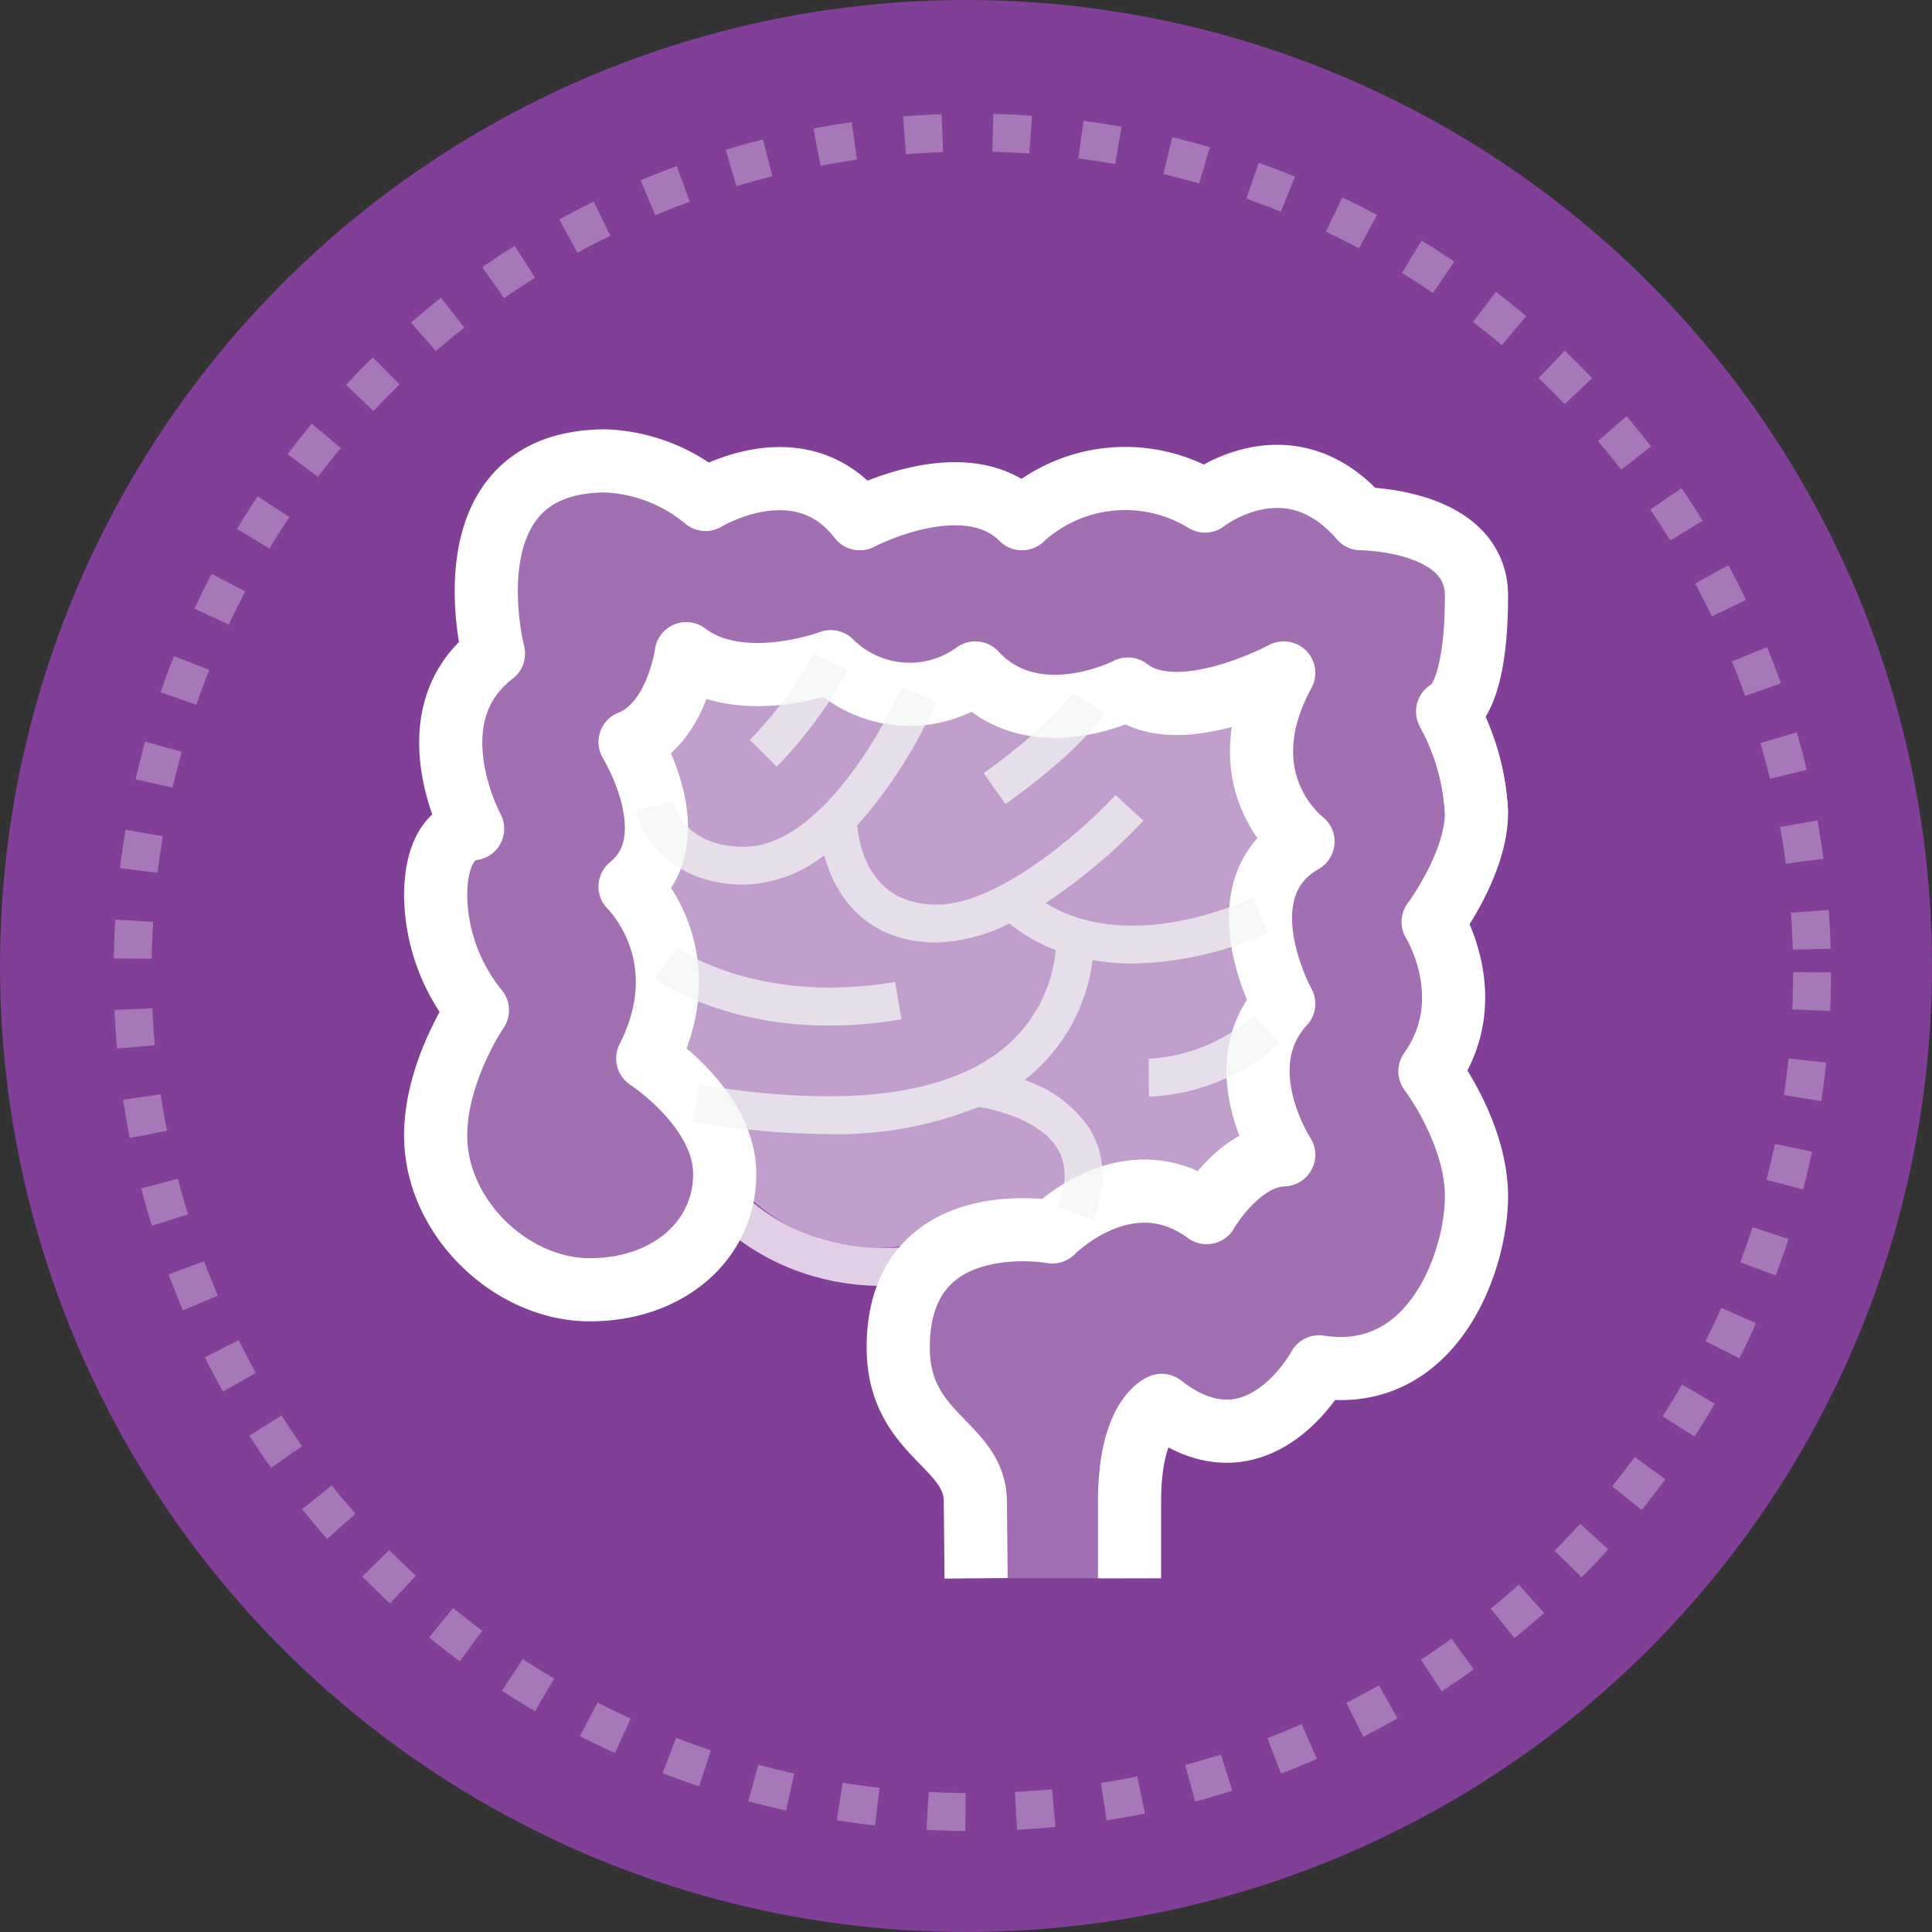 <svg xmlns="http://www.w3.org/2000/svg" xmlns:xlink="http://www.w3.org/1999/xlink" width="153" height="153" viewBox="0 0 153 153">
  <rect x="0" y="0" width="153" height="153" fill="#333333" stroke="none"/>
  <defs>
    <clipPath id="clip-path">
      <rect id="Rectangle_3395" data-name="Rectangle 3395" width="87.427" height="91.014" fill="none"/>
    </clipPath>
    <clipPath id="clip-path-2">
      <rect id="Rectangle_3394" data-name="Rectangle 3394" width="87.427" height="91.014" transform="translate(0 0)" fill="none"/>
    </clipPath>
    <clipPath id="clip-path-3">
      <rect id="Rectangle_3390" data-name="Rectangle 3390" width="82.427" height="88.49" transform="translate(2.5 2.5)" fill="none"/>
    </clipPath>
    <clipPath id="clip-path-4">
      <rect id="Rectangle_3391" data-name="Rectangle 3391" width="52.279" height="46.262" transform="translate(18.07 18.602)" fill="none"/>
    </clipPath>
    <clipPath id="clip-path-5">
      <rect id="Rectangle_3392" data-name="Rectangle 3392" width="17.707" height="7.84" transform="translate(24.004 59.994)" fill="none"/>
    </clipPath>
    <clipPath id="clip-path-6">
      <rect id="Rectangle_3393" data-name="Rectangle 3393" width="50.986" height="44.882" transform="translate(18.359 17.728)" fill="none"/>
    </clipPath>
  </defs>
  <g id="Group_10111" data-name="Group 10111" transform="translate(19831 17703)">
    <circle id="Ellipse_840" data-name="Ellipse 840" cx="76.5" cy="76.5" r="76.5" transform="translate(-19831 -17703)" fill="#823f98"/>
    <g id="Group_10095" data-name="Group 10095" transform="translate(-19799 -17669)">
      <g id="Group_10094" data-name="Group 10094" clip-path="url(#clip-path)">
        <g id="Group_10093" data-name="Group 10093">
          <g id="Group_10092" data-name="Group 10092" clip-path="url(#clip-path-2)">
            <g id="Group_10082" data-name="Group 10082" opacity="0.25">
              <g id="Group_10081" data-name="Group 10081">
                <g id="Group_10080" data-name="Group 10080" clip-path="url(#clip-path-3)">
                  <path id="Path_10981" data-name="Path 10981" d="M45.3,90.99l-.06-6.063c0-4.579-6.107-5.216-6.107-12.212,0-11.367,12.212-9.158,12.212-9.158s5.977-6.106,12.211-1.526c0,0,2.545-4.453,6.106-4.58,0,0-4.577-7,0-11.958,0,0-5.023-9.094,1.527-12.846,0,0-6.233-4.708-1.527-13.356,0,0-8.267,4.452-12.338,1.273,0,0-7.38,3.816-12.086-1.273A8.835,8.835,0,0,1,33.793,18.4s-7.123,2.672-11.449-.635c0,0-.746,5.555-4.451,7,0,0,4.707,7.633,0,11.449,0,0,5.594,5.342,1.4,13.609,0,0,6.1,3.944,6.1,9.159s-4.452,9.158-10.684,9.158S2.5,62.412,2.5,55.925C2.5,50.837,5.809,46,5.809,46A14.673,14.673,0,0,1,2.5,36.973c0-5.343,2.928-5.343,2.928-5.343s-4.836-8.9,1.651-13.866c0,0-3.941-15.264,8.906-15.264a13.217,13.217,0,0,1,7.887,3.053S31.377.974,36.083,7.079c0,0,8.4-4.451,12.848,0a12.085,12.085,0,0,1,14.5-1.4s6.612-5.217,12.336,1.4c0,0,9.159,0,9.159,6.106,0,8.524-2.288,9.159-2.288,9.159a18.418,18.418,0,0,1,2.288,8.013c0,4.07-3.433,8.649-3.433,8.649s3.814,6.106-.255,11.83c0,0,3.688,4.834,3.688,9.921S81.494,75.642,72.462,74.242c0,0-4.833,9.03-12.465,3.053,0,0-2.546.954-2.546,7.632V90.99" fill="#fff"/>
                </g>
              </g>
            </g>
            <g id="Group_10085" data-name="Group 10085" opacity="0.5">
              <g id="Group_10084" data-name="Group 10084">
                <g id="Group_10083" data-name="Group 10083" clip-path="url(#clip-path-4)">
                  <path id="Path_10982" data-name="Path 10982" d="M19.075,24.125a4.917,4.917,0,0,0-1,2.379c-.05,1.109.622,2.1,1.019,3.138.992,2.594.255,5.49.353,8.265a27.1,27.1,0,0,0,.631,4.355q.656,3.265,1.31,6.532a10.89,10.89,0,0,0,.736,2.56,18.687,18.687,0,0,0,1.544,2.35c2.274,3.355,1.177,5.25,4.372,7.744a14.687,14.687,0,0,0,11.045,3.286c2.016-.293,3.137-.071,5.127-.508,1.577-.346,3.2-.191,4.732-.7a37.461,37.461,0,0,1,10-1.875,25.879,25.879,0,0,0,5.37-.511,5.986,5.986,0,0,0,4.127-3.19,8.548,8.548,0,0,0,.342-3.834q-.406-6.4-.812-12.794a13.191,13.191,0,0,1,.435-5.532c.628-1.651,1.935-3.113,1.943-4.88.012-2.547-2.677-4.47-2.766-7.016-.034-.972.2-2.213-.645-2.69a2.062,2.062,0,0,0-1.059-.168q-5.026.089-10.055,0-5.07-.092-10.137-.365-5.042-.271-10.073-.724-5.05-.454-10.084-1.091c-.988-.125-2.159-.613-2.916.248a39.431,39.431,0,0,0-2.86,4.005q-.344.507-.679,1.019" fill="#fff"/>
                </g>
              </g>
            </g>
            <path id="Path_10983" data-name="Path 10983" d="M45.3,90.99l-.06-6.063c0-4.579-6.107-5.216-6.107-12.212,0-11.367,12.212-9.158,12.212-9.158s5.977-6.106,12.211-1.526c0,0,2.545-4.453,6.106-4.58,0,0-4.577-7,0-11.958,0,0-5.023-9.094,1.527-12.846,0,0-6.233-4.708-1.527-13.356,0,0-8.267,4.452-12.338,1.273,0,0-7.38,3.816-12.086-1.273A8.835,8.835,0,0,1,33.793,18.4s-7.123,2.672-11.449-.635c0,0-.746,5.555-4.451,7,0,0,4.707,7.633,0,11.449,0,0,5.594,5.342,1.4,13.609,0,0,6.1,3.944,6.1,9.159s-4.452,9.158-10.684,9.158S2.5,62.412,2.5,55.925C2.5,50.837,5.809,46,5.809,46A14.673,14.673,0,0,1,2.5,36.973c0-5.343,2.928-5.343,2.928-5.343s-4.836-8.9,1.651-13.866c0,0-3.941-15.264,8.906-15.264a13.217,13.217,0,0,1,7.887,3.053S31.377.974,36.083,7.079c0,0,8.4-4.451,12.848,0a12.085,12.085,0,0,1,14.5-1.4s6.612-5.217,12.336,1.4c0,0,9.159,0,9.159,6.106,0,8.524-2.288,9.159-2.288,9.159a18.418,18.418,0,0,1,2.288,8.013c0,4.07-3.433,8.649-3.433,8.649s3.814,6.106-.255,11.83c0,0,3.688,4.834,3.688,9.921S81.494,75.642,72.462,74.242c0,0-4.833,9.03-12.465,3.053,0,0-2.546.954-2.546,7.632V90.99" fill="none" stroke="#fff" stroke-linejoin="round" stroke-width="5"/>
            <path id="Path_10984" data-name="Path 10984" d="M82.638,22.344a18.419,18.419,0,0,1,2.288,8.014" fill="none" stroke="#fff" stroke-linejoin="round" stroke-width="5"/>
            <g id="Group_10088" data-name="Group 10088" opacity="0.75">
              <g id="Group_10087" data-name="Group 10087">
                <g id="Group_10086" data-name="Group 10086" clip-path="url(#clip-path-5)">
                  <path id="Path_10985" data-name="Path 10985" d="M25.179,60.927s5.506,6.93,16.281,5.1" fill="none" stroke="#fff" stroke-linejoin="round" stroke-width="3"/>
                </g>
              </g>
            </g>
            <g id="Group_10091" data-name="Group 10091" opacity="0.75">
              <g id="Group_10090" data-name="Group 10090">
                <g id="Group_10089" data-name="Group 10089" clip-path="url(#clip-path-6)">
                  <path id="Path_10986" data-name="Path 10986" d="M35.135,19.07l-2.684-1.342a31.467,31.467,0,0,1-5.064,6.863l2.122,2.121a34.075,34.075,0,0,0,5.626-7.642" fill="#f3f4f4"/>
                  <path id="Path_10987" data-name="Path 10987" d="M55.474,22.4l-2.58-1.529c-1.188,2-5.45,5.267-6.992,6.355l1.728,2.452c.621-.438,6.117-4.363,7.844-7.278" fill="#f3f4f4"/>
                  <path id="Path_10988" data-name="Path 10988" d="M67.285,46.426a13.649,13.649,0,0,1-8.319,3.42l.012,1.5.008,1.5a16.484,16.484,0,0,0,10.36-4.24Z" fill="#f3f4f4"/>
                  <path id="Path_10989" data-name="Path 10989" d="M39.386,46.719l-.5-2.957C28.01,45.615,21.7,41.114,21.633,41.068l-1.786,2.411c.244.181,5.144,3.739,13.806,3.739a34.034,34.034,0,0,0,5.733-.5" fill="#f3f4f4"/>
                  <path id="Path_10990" data-name="Path 10990" d="M54.53,42.032a18.082,18.082,0,0,0,3.16.276,27.649,27.649,0,0,0,10.722-2.427l-1.166-2.765c-8.888,3.747-14.109,1.864-16.442.4a44.35,44.35,0,0,0,7.752-6.523l-2.211-2.028c-2.214,2.412-9.075,8.672-14.158,8.672-5.269,0-6.15-4.574-6.3-6.275a37.376,37.376,0,0,0,6.263-9.806l-2.766-1.162c-1.479,3.523-6.6,12.664-12.465,12.664-4.627,0-5.55-3.19-5.64-3.554l-1.46.344-1.464.328c.457,2.035,2.834,5.882,8.564,5.882a10.679,10.679,0,0,0,6.348-2.328c.884,3.256,3.359,6.907,8.916,6.907a13.64,13.64,0,0,0,5.755-1.506,13.116,13.116,0,0,0,3.67,2.105,11.44,11.44,0,0,1-4.274,7.9c-4.667,3.683-12.728,4.609-23.964,2.755l-.489,2.958a65.508,65.508,0,0,0,10.608.959,29.831,29.831,0,0,0,12-2.146c1.561.236,4.908,1.135,6.221,3.248.764,1.231.793,2.759.088,4.669l2.815,1.039c1.035-2.8.913-5.26-.363-7.3a9.962,9.962,0,0,0-5.117-3.784c.018-.014.039-.026.057-.04a14.348,14.348,0,0,0,5.334-9.452" fill="#f3f4f4"/>
                </g>
              </g>
            </g>
          </g>
        </g>
      </g>
    </g>
    <g id="Ellipse_843" data-name="Ellipse 843" transform="translate(-19822 -17694)" fill="none" stroke="#fff" stroke-width="3" stroke-dasharray="3 4" opacity="0.3">
      <circle cx="68" cy="68" r="68" stroke="none"/>
      <circle cx="68" cy="68" r="66.5" fill="none"/>
    </g>
  </g>
</svg>
